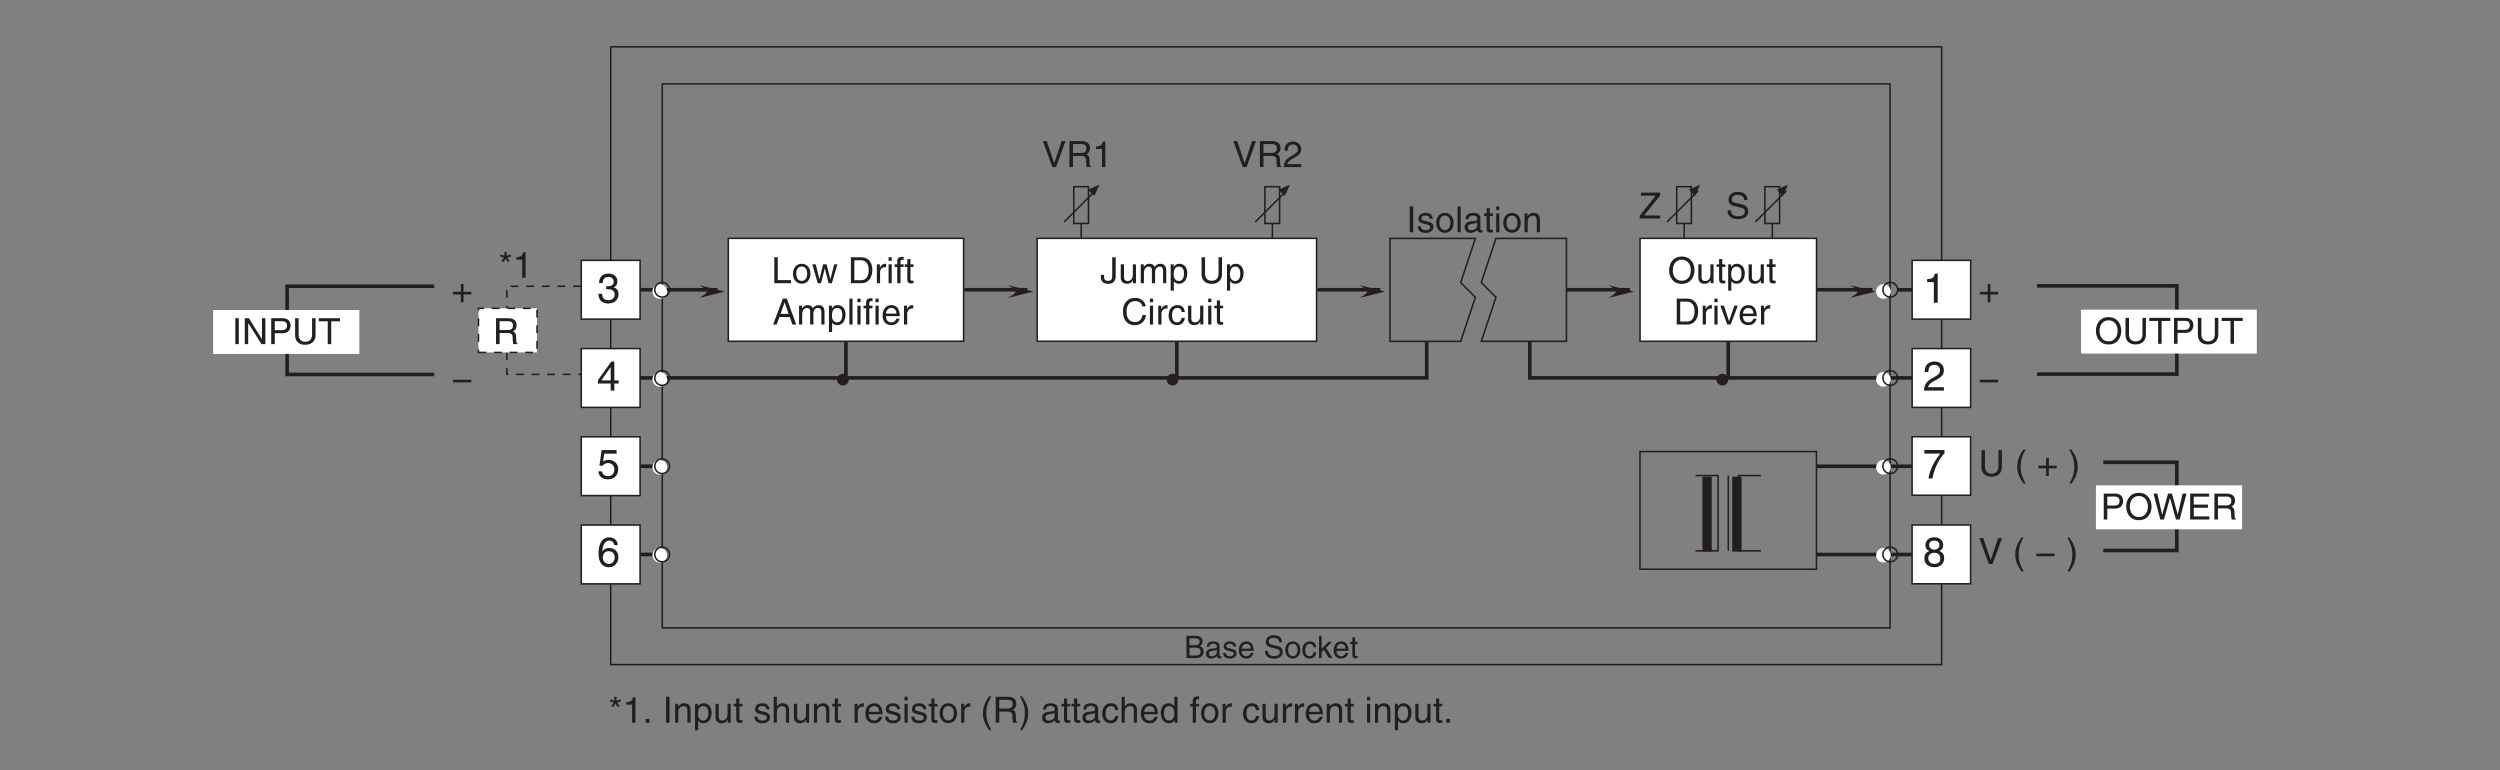 <?xml version="1.0" encoding="UTF-8"?>
<svg xmlns="http://www.w3.org/2000/svg" xmlns:xlink="http://www.w3.org/1999/xlink" width="481.89pt" height="148.46pt" viewBox="0 0 481.89 148.46" version="1.2">
<rect x="0" y="0" width="481.89" height="148.46" fill="#808080" stroke="none"/>
<defs>
<g>
<symbol overflow="visible" id="glyph0-0">
<path style="stroke:none;" d="M 0 0 L 2.984 0 L 2.984 -4.188 L 0 -4.188 Z M 1.5 -2.359 L 0.484 -3.891 L 2.516 -3.891 Z M 1.672 -2.094 L 2.688 -3.625 L 2.688 -0.562 Z M 0.484 -0.297 L 1.5 -1.828 L 2.516 -0.297 Z M 0.297 -3.625 L 1.312 -2.094 L 0.297 -0.562 Z M 0.297 -3.625 "/>
</symbol>
<symbol overflow="visible" id="glyph0-1">
<path style="stroke:none;" d="M 1.016 -3.797 L 2.078 -3.797 C 2.719 -3.797 2.969 -3.578 2.969 -3.172 C 2.969 -2.641 2.625 -2.484 2.078 -2.484 L 1.016 -2.484 Z M 0.438 0 L 2.297 0 C 3.25 0 3.75 -0.578 3.75 -1.266 C 3.75 -2 3.25 -2.203 2.969 -2.312 C 3.453 -2.531 3.547 -2.938 3.547 -3.219 C 3.547 -3.797 3.141 -4.297 2.328 -4.297 L 0.438 -4.297 Z M 1.016 -2 L 2.172 -2 C 2.641 -2 3.172 -1.891 3.172 -1.281 C 3.172 -0.797 2.859 -0.5 2.266 -0.5 L 1.016 -0.5 Z M 1.016 -2 "/>
</symbol>
<symbol overflow="visible" id="glyph0-2">
<path style="stroke:none;" d="M 0.859 -2.172 C 0.891 -2.422 0.969 -2.781 1.578 -2.781 C 2.078 -2.781 2.312 -2.609 2.312 -2.281 C 2.312 -1.969 2.156 -1.922 2.031 -1.906 L 1.172 -1.797 C 0.297 -1.688 0.219 -1.078 0.219 -0.812 C 0.219 -0.281 0.625 0.094 1.203 0.094 C 1.812 0.094 2.125 -0.203 2.328 -0.422 C 2.344 -0.172 2.422 0.062 2.891 0.062 C 3 0.062 3.078 0.031 3.172 0 L 3.172 -0.391 C 3.109 -0.375 3.047 -0.359 3 -0.359 C 2.891 -0.359 2.828 -0.406 2.828 -0.547 L 2.828 -2.344 C 2.828 -3.141 1.922 -3.219 1.656 -3.219 C 0.891 -3.219 0.391 -2.922 0.375 -2.172 Z M 2.297 -1.078 C 2.297 -0.672 1.812 -0.344 1.328 -0.344 C 0.938 -0.344 0.766 -0.547 0.766 -0.891 C 0.766 -1.281 1.172 -1.359 1.438 -1.406 C 2.078 -1.484 2.219 -1.531 2.297 -1.594 Z M 2.297 -1.078 "/>
</symbol>
<symbol overflow="visible" id="glyph0-3">
<path style="stroke:none;" d="M 2.672 -2.234 C 2.672 -2.391 2.594 -3.219 1.484 -3.219 C 0.859 -3.219 0.297 -2.906 0.297 -2.219 C 0.297 -1.797 0.578 -1.562 1.016 -1.453 L 1.625 -1.312 C 2.078 -1.203 2.25 -1.109 2.25 -0.859 C 2.25 -0.516 1.906 -0.359 1.531 -0.359 C 0.797 -0.359 0.719 -0.766 0.703 -1 L 0.188 -1 C 0.203 -0.625 0.297 0.094 1.531 0.094 C 2.25 0.094 2.781 -0.297 2.781 -0.953 C 2.781 -1.375 2.547 -1.609 1.891 -1.766 L 1.375 -1.906 C 0.969 -2 0.797 -2.062 0.797 -2.328 C 0.797 -2.703 1.266 -2.766 1.422 -2.766 C 2.094 -2.766 2.156 -2.438 2.172 -2.234 Z M 2.672 -2.234 "/>
</symbol>
<symbol overflow="visible" id="glyph0-4">
<path style="stroke:none;" d="M 2.516 -0.984 C 2.5 -0.75 2.203 -0.359 1.719 -0.359 C 1.109 -0.359 0.797 -0.734 0.797 -1.391 L 3.094 -1.391 C 3.094 -2.5 2.641 -3.219 1.734 -3.219 C 0.703 -3.219 0.234 -2.453 0.234 -1.484 C 0.234 -0.578 0.766 0.094 1.641 0.094 C 2.141 0.094 2.344 -0.031 2.484 -0.125 C 2.891 -0.391 3.031 -0.828 3.047 -0.984 Z M 0.797 -1.812 C 0.797 -2.297 1.188 -2.75 1.672 -2.75 C 2.312 -2.75 2.516 -2.297 2.547 -1.812 Z M 0.797 -1.812 "/>
</symbol>
<symbol overflow="visible" id="glyph0-5">
<path style="stroke:none;" d=""/>
</symbol>
<symbol overflow="visible" id="glyph0-6">
<path style="stroke:none;" d="M 3.594 -3.047 C 3.562 -3.516 3.422 -4.406 1.922 -4.406 C 0.875 -4.406 0.438 -3.75 0.438 -3.078 C 0.438 -2.328 1.078 -2.141 1.359 -2.078 L 2.234 -1.859 C 2.938 -1.703 3.141 -1.562 3.141 -1.109 C 3.141 -0.484 2.438 -0.391 2.016 -0.391 C 1.469 -0.391 0.844 -0.609 0.844 -1.391 L 0.297 -1.391 C 0.297 -0.984 0.359 -0.625 0.734 -0.297 C 0.922 -0.125 1.234 0.109 2.031 0.109 C 2.766 0.109 3.703 -0.172 3.703 -1.188 C 3.703 -1.859 3.297 -2.203 2.734 -2.328 L 1.516 -2.609 C 1.25 -2.672 1 -2.797 1 -3.156 C 1 -3.812 1.609 -3.906 1.984 -3.906 C 2.469 -3.906 3.016 -3.703 3.047 -3.047 Z M 3.594 -3.047 "/>
</symbol>
<symbol overflow="visible" id="glyph0-7">
<path style="stroke:none;" d="M 0.203 -1.562 C 0.203 -0.766 0.672 0.078 1.656 0.078 C 2.656 0.078 3.125 -0.766 3.125 -1.562 C 3.125 -2.375 2.656 -3.219 1.656 -3.219 C 0.672 -3.219 0.203 -2.375 0.203 -1.562 Z M 0.75 -1.562 C 0.75 -1.984 0.906 -2.766 1.656 -2.766 C 2.422 -2.766 2.578 -1.984 2.578 -1.562 C 2.578 -1.156 2.422 -0.375 1.656 -0.375 C 0.906 -0.375 0.75 -1.156 0.75 -1.562 Z M 0.75 -1.562 "/>
</symbol>
<symbol overflow="visible" id="glyph0-8">
<path style="stroke:none;" d="M 2.859 -2.078 C 2.812 -2.625 2.5 -3.219 1.688 -3.219 C 0.641 -3.219 0.172 -2.453 0.172 -1.484 C 0.172 -0.578 0.703 0.094 1.578 0.094 C 2.5 0.094 2.797 -0.609 2.859 -1.109 L 2.344 -1.109 C 2.25 -0.625 1.953 -0.359 1.594 -0.359 C 0.875 -0.359 0.734 -1.031 0.734 -1.562 C 0.734 -2.125 0.953 -2.75 1.609 -2.75 C 2.047 -2.75 2.281 -2.5 2.344 -2.078 Z M 2.859 -2.078 "/>
</symbol>
<symbol overflow="visible" id="glyph0-9">
<path style="stroke:none;" d="M 1.734 -1.969 L 2.922 -3.125 L 2.25 -3.125 L 0.906 -1.812 L 0.906 -4.297 L 0.406 -4.297 L 0.406 0 L 0.906 0 L 0.906 -1.188 L 1.344 -1.578 L 2.328 0 L 3 0 Z M 1.734 -1.969 "/>
</symbol>
<symbol overflow="visible" id="glyph0-10">
<path style="stroke:none;" d="M 1.531 -2.688 L 1.531 -3.125 L 1.031 -3.125 L 1.031 -4 L 0.516 -4 L 0.516 -3.125 L 0.078 -3.125 L 0.078 -2.688 L 0.516 -2.688 L 0.516 -0.625 C 0.516 -0.25 0.625 0.047 1.141 0.047 C 1.203 0.047 1.344 0.016 1.531 0 L 1.531 -0.406 L 1.359 -0.406 C 1.25 -0.406 1.031 -0.406 1.031 -0.656 L 1.031 -2.688 Z M 1.531 -2.688 "/>
</symbol>
<symbol overflow="visible" id="glyph1-0">
<path style="stroke:none;" d="M 0 0 L 3.484 0 L 3.484 -4.875 L 0 -4.875 Z M 1.734 -2.75 L 0.562 -4.531 L 2.922 -4.531 Z M 1.953 -2.438 L 3.141 -4.219 L 3.141 -0.656 Z M 0.562 -0.344 L 1.734 -2.125 L 2.922 -0.344 Z M 0.344 -4.219 L 1.531 -2.438 L 0.344 -0.656 Z M 0.344 -4.219 "/>
</symbol>
<symbol overflow="visible" id="glyph1-1">
<path style="stroke:none;" d="M 4.188 -3.547 C 4.156 -4.094 3.984 -5.141 2.234 -5.141 C 1.016 -5.141 0.516 -4.375 0.516 -3.594 C 0.516 -2.719 1.25 -2.484 1.578 -2.406 L 2.594 -2.172 C 3.422 -1.984 3.672 -1.812 3.672 -1.297 C 3.672 -0.578 2.844 -0.453 2.359 -0.453 C 1.719 -0.453 0.969 -0.703 0.969 -1.609 L 0.344 -1.609 C 0.344 -1.156 0.422 -0.734 0.844 -0.344 C 1.078 -0.141 1.438 0.125 2.359 0.125 C 3.219 0.125 4.328 -0.188 4.328 -1.375 C 4.328 -2.172 3.828 -2.562 3.188 -2.719 L 1.75 -3.047 C 1.469 -3.109 1.156 -3.25 1.156 -3.672 C 1.156 -4.438 1.875 -4.562 2.312 -4.562 C 2.875 -4.562 3.516 -4.312 3.547 -3.547 Z M 4.188 -3.547 "/>
</symbol>
<symbol overflow="visible" id="glyph1-2">
<path style="stroke:none;" d="M 4.094 -0.594 L 1.016 -0.594 L 4.094 -4.422 L 4.094 -5 L 0.391 -5 L 0.391 -4.406 L 3.219 -4.406 L 0.156 -0.562 L 0.156 0 L 4.094 0 Z M 4.094 -0.594 "/>
</symbol>
<symbol overflow="visible" id="glyph1-3">
<path style="stroke:none;" d="M 2.328 -0.734 L 0.891 -5 L 0.141 -5 L 1.969 0 L 2.688 0 L 4.516 -5 L 3.75 -5 Z M 2.328 -0.734 "/>
</symbol>
<symbol overflow="visible" id="glyph1-4">
<path style="stroke:none;" d="M 1.297 -2.141 L 2.922 -2.141 C 3.734 -2.141 3.812 -1.672 3.812 -1.25 C 3.812 -1.062 3.844 -0.312 3.938 0 L 4.766 0 L 4.766 -0.109 C 4.562 -0.234 4.516 -0.328 4.516 -0.609 L 4.469 -1.516 C 4.453 -2.219 4.156 -2.344 3.875 -2.453 C 4.188 -2.641 4.578 -2.922 4.578 -3.656 C 4.578 -4.719 3.75 -5 2.922 -5 L 0.609 -5 L 0.609 0 L 1.297 0 Z M 1.297 -4.422 L 2.969 -4.422 C 3.312 -4.422 3.875 -4.359 3.875 -3.594 C 3.875 -2.844 3.359 -2.719 2.859 -2.719 L 1.297 -2.719 Z M 1.297 -4.422 "/>
</symbol>
<symbol overflow="visible" id="glyph1-5">
<path style="stroke:none;" d="M 0.922 -3.141 C 0.938 -3.484 0.984 -4.344 1.906 -4.344 C 2.625 -4.344 2.875 -3.859 2.875 -3.469 C 2.875 -2.828 2.5 -2.625 1.984 -2.328 L 1.328 -1.938 C 0.672 -1.562 0.219 -1.016 0.188 0 L 3.531 0 L 3.531 -0.578 L 0.875 -0.578 C 0.906 -0.766 1.047 -1.156 1.719 -1.516 L 2.219 -1.797 C 2.953 -2.188 3.531 -2.562 3.531 -3.438 C 3.531 -4.344 2.844 -4.906 2 -4.906 C 1.469 -4.906 0.312 -4.734 0.312 -3.141 Z M 0.922 -3.141 "/>
</symbol>
<symbol overflow="visible" id="glyph1-6">
<path style="stroke:none;" d="M 2.5 -4.906 L 2.016 -4.906 C 1.828 -4.094 1.5 -4.016 0.703 -3.969 L 0.703 -3.484 L 1.844 -3.484 L 1.844 0 L 2.5 0 Z M 2.5 -4.906 "/>
</symbol>
<symbol overflow="visible" id="glyph1-7">
<path style="stroke:none;" d="M 1.781 -2.016 L 0.266 -2.016 L 0.266 -1.5 L 1.781 -1.5 L 1.781 0 L 2.297 0 L 2.297 -1.5 L 3.797 -1.5 L 3.797 -2.016 L 2.297 -2.016 L 2.297 -3.516 L 1.781 -3.516 Z M 1.781 -2.016 "/>
</symbol>
<symbol overflow="visible" id="glyph1-8">
<path style="stroke:none;" d="M 3.797 -1.5 L 3.797 -2.016 L 0.266 -2.016 L 0.266 -1.5 Z M 3.797 -1.5 "/>
</symbol>
<symbol overflow="visible" id="glyph1-9">
<path style="stroke:none;" d="M 0.266 -4.125 L 1.031 -3.875 L 0.562 -3.234 L 0.906 -3 L 1.359 -3.656 L 1.812 -3 L 2.141 -3.234 L 1.672 -3.875 L 2.438 -4.125 L 2.297 -4.5 L 1.562 -4.234 L 1.562 -5 L 1.141 -5 L 1.141 -4.234 L 0.406 -4.5 Z M 0.266 -4.125 "/>
</symbol>
<symbol overflow="visible" id="glyph1-10">
<path style="stroke:none;" d="M 1.328 -0.734 L 0.609 -0.734 L 0.609 0 L 1.328 0 Z M 1.328 -0.734 "/>
</symbol>
<symbol overflow="visible" id="glyph1-11">
<path style="stroke:none;" d=""/>
</symbol>
<symbol overflow="visible" id="glyph1-12">
<path style="stroke:none;" d="M 1.312 -5 L 0.641 -5 L 0.641 0 L 1.312 0 Z M 1.312 -5 "/>
</symbol>
<symbol overflow="visible" id="glyph1-13">
<path style="stroke:none;" d="M 3.422 -2.484 C 3.422 -3.516 2.703 -3.75 2.141 -3.75 C 1.516 -3.75 1.172 -3.328 1.047 -3.125 L 1.031 -3.125 L 1.031 -3.641 L 0.453 -3.641 L 0.453 0 L 1.062 0 L 1.062 -1.984 C 1.062 -2.969 1.672 -3.203 2.031 -3.203 C 2.625 -3.203 2.812 -2.875 2.812 -2.25 L 2.812 0 L 3.422 0 Z M 3.422 -2.484 "/>
</symbol>
<symbol overflow="visible" id="glyph1-14">
<path style="stroke:none;" d="M 0.984 -1.656 C 0.984 -2.25 1.094 -3.203 1.969 -3.203 C 2.922 -3.203 2.969 -2.297 2.969 -1.828 C 2.969 -1.031 2.656 -0.422 1.984 -0.422 C 1.594 -0.422 0.984 -0.688 0.984 -1.656 Z M 0.406 1.438 L 1.016 1.438 L 1.016 -0.391 L 1.031 -0.391 C 1.188 -0.125 1.516 0.109 2 0.109 C 3.234 0.109 3.609 -1.062 3.609 -1.938 C 3.609 -2.953 3.047 -3.75 2.078 -3.75 C 1.422 -3.75 1.141 -3.344 1 -3.125 L 0.984 -3.125 L 0.984 -3.641 L 0.406 -3.641 Z M 0.406 1.438 "/>
</symbol>
<symbol overflow="visible" id="glyph1-15">
<path style="stroke:none;" d="M 3.406 0 L 3.406 -3.641 L 2.797 -3.641 L 2.797 -1.641 C 2.797 -1.109 2.562 -0.422 1.797 -0.422 C 1.391 -0.422 1.094 -0.625 1.094 -1.219 L 1.094 -3.641 L 0.469 -3.641 L 0.469 -1.031 C 0.469 -0.156 1.125 0.109 1.656 0.109 C 2.25 0.109 2.562 -0.125 2.812 -0.547 L 2.828 -0.531 L 2.828 0 Z M 3.406 0 "/>
</symbol>
<symbol overflow="visible" id="glyph1-16">
<path style="stroke:none;" d="M 1.797 -3.141 L 1.797 -3.641 L 1.203 -3.641 L 1.203 -4.656 L 0.594 -4.656 L 0.594 -3.641 L 0.094 -3.641 L 0.094 -3.141 L 0.594 -3.141 L 0.594 -0.734 C 0.594 -0.297 0.719 0.047 1.328 0.047 C 1.391 0.047 1.562 0.016 1.797 0 L 1.797 -0.484 L 1.578 -0.484 C 1.453 -0.484 1.203 -0.484 1.203 -0.766 L 1.203 -3.141 Z M 1.797 -3.141 "/>
</symbol>
<symbol overflow="visible" id="glyph1-17">
<path style="stroke:none;" d="M 3.109 -2.609 C 3.109 -2.781 3.031 -3.75 1.719 -3.75 C 1 -3.75 0.344 -3.391 0.344 -2.578 C 0.344 -2.078 0.672 -1.828 1.188 -1.703 L 1.891 -1.531 C 2.422 -1.391 2.625 -1.297 2.625 -1 C 2.625 -0.594 2.219 -0.422 1.781 -0.422 C 0.922 -0.422 0.844 -0.891 0.812 -1.172 L 0.219 -1.172 C 0.25 -0.734 0.344 0.109 1.797 0.109 C 2.609 0.109 3.234 -0.344 3.234 -1.094 C 3.234 -1.594 2.969 -1.875 2.203 -2.062 L 1.594 -2.219 C 1.125 -2.328 0.938 -2.406 0.938 -2.703 C 0.938 -3.156 1.469 -3.219 1.656 -3.219 C 2.438 -3.219 2.516 -2.844 2.516 -2.609 Z M 3.109 -2.609 "/>
</symbol>
<symbol overflow="visible" id="glyph1-18">
<path style="stroke:none;" d="M 3.422 -2.484 C 3.422 -3.516 2.703 -3.75 2.141 -3.75 C 1.562 -3.75 1.25 -3.391 1.078 -3.156 L 1.062 -3.156 L 1.062 -5 L 0.453 -5 L 0.453 0 L 1.062 0 L 1.062 -1.984 C 1.062 -2.906 1.578 -3.203 2.078 -3.203 C 2.672 -3.203 2.812 -2.875 2.812 -2.391 L 2.812 0 L 3.422 0 Z M 3.422 -2.484 "/>
</symbol>
<symbol overflow="visible" id="glyph1-19">
<path style="stroke:none;" d="M 1.156 -2.125 C 1.156 -2.641 1.516 -3.094 2.078 -3.094 L 2.312 -3.094 L 2.312 -3.734 C 2.266 -3.75 2.234 -3.75 2.156 -3.75 C 1.688 -3.75 1.375 -3.469 1.125 -3.031 L 1.109 -3.031 L 1.109 -3.641 L 0.531 -3.641 L 0.531 0 L 1.156 0 Z M 1.156 -2.125 "/>
</symbol>
<symbol overflow="visible" id="glyph1-20">
<path style="stroke:none;" d="M 2.938 -1.141 C 2.906 -0.875 2.578 -0.422 2 -0.422 C 1.297 -0.422 0.938 -0.859 0.938 -1.625 L 3.594 -1.625 C 3.594 -2.906 3.078 -3.75 2.031 -3.75 C 0.828 -3.75 0.281 -2.844 0.281 -1.719 C 0.281 -0.672 0.891 0.109 1.906 0.109 C 2.5 0.109 2.734 -0.031 2.906 -0.141 C 3.359 -0.453 3.531 -0.969 3.547 -1.141 Z M 0.938 -2.109 C 0.938 -2.672 1.375 -3.203 1.938 -3.203 C 2.688 -3.203 2.922 -2.672 2.969 -2.109 Z M 0.938 -2.109 "/>
</symbol>
<symbol overflow="visible" id="glyph1-21">
<path style="stroke:none;" d="M 1.078 -3.641 L 0.469 -3.641 L 0.469 0 L 1.078 0 Z M 1.078 -4.312 L 1.078 -5 L 0.469 -5 L 0.469 -4.312 Z M 1.078 -4.312 "/>
</symbol>
<symbol overflow="visible" id="glyph1-22">
<path style="stroke:none;" d="M 0.25 -1.828 C 0.25 -0.891 0.781 0.094 1.938 0.094 C 3.094 0.094 3.625 -0.891 3.625 -1.828 C 3.625 -2.766 3.094 -3.75 1.938 -3.75 C 0.781 -3.75 0.25 -2.766 0.25 -1.828 Z M 0.875 -1.828 C 0.875 -2.312 1.062 -3.219 1.938 -3.219 C 2.812 -3.219 3 -2.312 3 -1.828 C 3 -1.344 2.812 -0.438 1.938 -0.438 C 1.062 -0.438 0.875 -1.344 0.875 -1.828 Z M 0.875 -1.828 "/>
</symbol>
<symbol overflow="visible" id="glyph1-23">
<path style="stroke:none;" d="M 1.656 -5.109 C 0.906 -4.031 0.469 -3.047 0.469 -1.812 C 0.469 -0.516 0.953 0.359 1.672 1.438 L 2.078 1.438 C 1.531 0.344 1.125 -0.5 1.125 -1.656 C 1.125 -3.328 1.484 -4 2.078 -5.109 Z M 1.656 -5.109 "/>
</symbol>
<symbol overflow="visible" id="glyph1-24">
<path style="stroke:none;" d="M 0.672 1.438 C 1.422 0.375 1.844 -0.625 1.844 -1.844 C 1.844 -3.156 1.375 -4.016 0.641 -5.109 L 0.234 -5.109 C 0.797 -4.016 1.188 -3.156 1.188 -2.016 C 1.188 -0.344 0.844 0.328 0.25 1.438 Z M 0.672 1.438 "/>
</symbol>
<symbol overflow="visible" id="glyph1-25">
<path style="stroke:none;" d="M 1 -2.531 C 1.031 -2.812 1.141 -3.234 1.828 -3.234 C 2.406 -3.234 2.688 -3.031 2.688 -2.641 C 2.688 -2.281 2.516 -2.234 2.375 -2.219 L 1.359 -2.094 C 0.344 -1.969 0.25 -1.25 0.25 -0.953 C 0.25 -0.328 0.719 0.109 1.391 0.109 C 2.109 0.109 2.469 -0.234 2.703 -0.484 C 2.734 -0.203 2.812 0.062 3.359 0.062 C 3.5 0.062 3.594 0.031 3.688 0 L 3.688 -0.453 C 3.625 -0.438 3.547 -0.422 3.484 -0.422 C 3.359 -0.422 3.297 -0.484 3.297 -0.641 L 3.297 -2.734 C 3.297 -3.672 2.234 -3.75 1.938 -3.75 C 1.031 -3.75 0.453 -3.406 0.438 -2.531 Z M 2.672 -1.266 C 2.672 -0.781 2.125 -0.406 1.547 -0.406 C 1.094 -0.406 0.891 -0.641 0.891 -1.031 C 0.891 -1.5 1.359 -1.594 1.672 -1.625 C 2.422 -1.734 2.578 -1.781 2.672 -1.859 Z M 2.672 -1.266 "/>
</symbol>
<symbol overflow="visible" id="glyph1-26">
<path style="stroke:none;" d="M 3.328 -2.422 C 3.281 -3.047 2.906 -3.75 1.953 -3.75 C 0.75 -3.75 0.203 -2.844 0.203 -1.719 C 0.203 -0.672 0.812 0.109 1.844 0.109 C 2.906 0.109 3.266 -0.703 3.328 -1.297 L 2.734 -1.297 C 2.625 -0.734 2.266 -0.422 1.859 -0.422 C 1.016 -0.422 0.859 -1.203 0.859 -1.828 C 0.859 -2.469 1.109 -3.203 1.875 -3.203 C 2.391 -3.203 2.656 -2.906 2.734 -2.422 Z M 3.328 -2.422 "/>
</symbol>
<symbol overflow="visible" id="glyph1-27">
<path style="stroke:none;" d="M 3.484 -5 L 2.859 -5 L 2.859 -3.172 L 2.844 -3.125 C 2.703 -3.344 2.422 -3.75 1.766 -3.75 C 0.797 -3.75 0.25 -2.953 0.25 -1.938 C 0.25 -1.062 0.609 0.109 1.844 0.109 C 2.203 0.109 2.625 0 2.891 -0.5 L 2.906 -0.5 L 2.906 0 L 3.484 0 Z M 0.875 -1.828 C 0.875 -2.297 0.922 -3.203 1.875 -3.203 C 2.766 -3.203 2.859 -2.25 2.859 -1.656 C 2.859 -0.688 2.25 -0.422 1.859 -0.422 C 1.188 -0.422 0.875 -1.031 0.875 -1.828 Z M 0.875 -1.828 "/>
</symbol>
<symbol overflow="visible" id="glyph1-28">
<path style="stroke:none;" d="M 1.828 -3.141 L 1.828 -3.641 L 1.219 -3.641 L 1.219 -4.094 C 1.219 -4.391 1.312 -4.516 1.578 -4.516 C 1.656 -4.516 1.75 -4.516 1.828 -4.516 L 1.828 -5.062 C 1.734 -5.062 1.641 -5.078 1.547 -5.078 C 0.953 -5.078 0.594 -4.828 0.594 -4.266 L 0.594 -3.641 L 0.094 -3.641 L 0.094 -3.141 L 0.594 -3.141 L 0.594 0 L 1.219 0 L 1.219 -3.141 Z M 1.828 -3.141 "/>
</symbol>
<symbol overflow="visible" id="glyph1-29">
<path style="stroke:none;" d="M 3.844 -0.969 L 3.828 -0.969 L 1.328 -5 L 0.531 -5 L 0.531 0 L 1.188 0 L 1.188 -4.047 L 1.203 -4.047 L 3.75 0 L 4.5 0 L 4.5 -5 L 3.844 -5 Z M 3.844 -0.969 "/>
</symbol>
<symbol overflow="visible" id="glyph1-30">
<path style="stroke:none;" d="M 1.281 -4.422 L 2.641 -4.422 C 3.203 -4.422 3.641 -4.219 3.641 -3.594 C 3.641 -2.906 3.219 -2.688 2.625 -2.688 L 1.281 -2.688 Z M 1.281 -2.109 L 2.844 -2.109 C 3.938 -2.109 4.328 -2.906 4.328 -3.594 C 4.328 -4.406 3.781 -5 2.844 -5 L 0.594 -5 L 0.594 0 L 1.281 0 Z M 1.281 -2.109 "/>
</symbol>
<symbol overflow="visible" id="glyph1-31">
<path style="stroke:none;" d="M 3.812 -5 L 3.812 -1.844 C 3.812 -0.75 3.109 -0.469 2.5 -0.469 C 1.891 -0.469 1.219 -0.766 1.219 -1.859 L 1.219 -5 L 0.547 -5 L 0.547 -1.672 C 0.547 -0.734 1.125 0.125 2.469 0.125 C 3.844 0.125 4.484 -0.734 4.484 -1.75 L 4.484 -5 Z M 3.812 -5 "/>
</symbol>
<symbol overflow="visible" id="glyph1-32">
<path style="stroke:none;" d="M 0.094 -4.406 L 1.797 -4.406 L 1.797 0 L 2.469 0 L 2.469 -4.406 L 4.156 -4.406 L 4.156 -5 L 0.094 -5 Z M 0.094 -4.406 "/>
</symbol>
<symbol overflow="visible" id="glyph1-33">
<path style="stroke:none;" d="M 1.203 -5 L 0.531 -5 L 0.531 0 L 3.75 0 L 3.75 -0.594 L 1.203 -0.594 Z M 1.203 -5 "/>
</symbol>
<symbol overflow="visible" id="glyph1-34">
<path style="stroke:none;" d="M 2.5 -2.828 L 2.516 -2.828 L 3.25 0 L 3.875 0 L 4.938 -3.641 L 4.328 -3.641 L 3.594 -0.781 L 3.578 -0.781 L 2.859 -3.641 L 2.188 -3.641 L 1.484 -0.781 L 1.469 -0.781 L 0.766 -3.641 L 0.094 -3.641 L 1.156 0 L 1.781 0 Z M 2.5 -2.828 "/>
</symbol>
<symbol overflow="visible" id="glyph1-35">
<path style="stroke:none;" d="M 0.562 0 L 2.562 0 C 4.203 0 4.703 -1.453 4.703 -2.578 C 4.703 -4.016 3.891 -5 2.594 -5 L 0.562 -5 Z M 1.234 -4.422 L 2.5 -4.422 C 3.422 -4.422 4 -3.797 4 -2.531 C 4 -1.266 3.422 -0.578 2.547 -0.578 L 1.234 -0.578 Z M 1.234 -4.422 "/>
</symbol>
<symbol overflow="visible" id="glyph1-36">
<path style="stroke:none;" d="M 3.328 -1.453 L 3.812 0 L 4.562 0 L 2.75 -5 L 1.984 -5 L 0.094 0 L 0.797 0 L 1.312 -1.453 Z M 1.531 -2.062 L 2.328 -4.266 L 2.344 -4.266 L 3.078 -2.062 Z M 1.531 -2.062 "/>
</symbol>
<symbol overflow="visible" id="glyph1-37">
<path style="stroke:none;" d="M 0.453 0 L 1.062 0 L 1.062 -1.984 C 1.062 -2.969 1.672 -3.203 2.031 -3.203 C 2.484 -3.203 2.594 -2.828 2.594 -2.516 L 2.594 0 L 3.219 0 L 3.219 -2.219 C 3.219 -2.703 3.547 -3.203 4.062 -3.203 C 4.594 -3.203 4.75 -2.859 4.75 -2.359 L 4.75 0 L 5.359 0 L 5.359 -2.516 C 5.359 -3.547 4.625 -3.75 4.234 -3.75 C 3.672 -3.75 3.422 -3.5 3.109 -3.156 C 3.016 -3.359 2.797 -3.75 2.141 -3.75 C 1.484 -3.75 1.172 -3.328 1.047 -3.125 L 1.031 -3.125 L 1.031 -3.641 L 0.453 -3.641 Z M 0.453 0 "/>
</symbol>
<symbol overflow="visible" id="glyph1-38">
<path style="stroke:none;" d="M 1.078 -5 L 0.469 -5 L 0.469 0 L 1.078 0 Z M 1.078 -5 "/>
</symbol>
<symbol overflow="visible" id="glyph1-39">
<path style="stroke:none;" d="M 0.125 -1.609 L 0.125 -1.109 C 0.125 -0.641 0.375 0.125 1.547 0.125 C 2.219 0.125 2.984 -0.188 2.984 -1.359 L 2.984 -5 L 2.312 -5 L 2.312 -1.312 C 2.312 -0.828 2.125 -0.453 1.5 -0.453 C 1.031 -0.453 0.75 -0.656 0.75 -1.266 L 0.75 -1.609 Z M 0.125 -1.609 "/>
</symbol>
<symbol overflow="visible" id="glyph1-40">
<path style="stroke:none;" d="M 4.703 -3.5 C 4.594 -4.328 3.938 -5.141 2.641 -5.141 C 1.188 -5.141 0.312 -4.062 0.312 -2.531 C 0.312 -0.609 1.422 0.125 2.562 0.125 C 2.938 0.125 4.469 0.047 4.75 -1.844 L 4.094 -1.844 C 3.859 -0.672 3.094 -0.469 2.656 -0.469 C 1.422 -0.469 1 -1.375 1 -2.547 C 1 -3.875 1.734 -4.531 2.641 -4.531 C 3.125 -4.531 3.859 -4.375 4.047 -3.5 Z M 4.703 -3.5 "/>
</symbol>
<symbol overflow="visible" id="glyph1-41">
<path style="stroke:none;" d="M 4.453 -2.5 C 4.453 -1.328 3.797 -0.469 2.703 -0.469 C 1.625 -0.469 0.969 -1.328 0.969 -2.5 C 0.969 -3.672 1.625 -4.531 2.703 -4.531 C 3.797 -4.531 4.453 -3.672 4.453 -2.5 Z M 5.156 -2.5 C 5.156 -3.578 4.578 -5.141 2.703 -5.141 C 0.844 -5.141 0.266 -3.578 0.266 -2.5 C 0.266 -1.422 0.844 0.125 2.703 0.125 C 4.578 0.125 5.156 -1.422 5.156 -2.5 Z M 5.156 -2.5 "/>
</symbol>
<symbol overflow="visible" id="glyph1-42">
<path style="stroke:none;" d="M 1.734 -0.672 L 1.719 -0.672 L 0.766 -3.641 L 0.062 -3.641 L 1.391 0 L 2.047 0 L 3.422 -3.641 L 2.766 -3.641 Z M 1.734 -0.672 "/>
</symbol>
<symbol overflow="visible" id="glyph1-43">
<path style="stroke:none;" d="M 3.281 -4.141 L 3.297 -4.141 L 4.438 0 L 5.156 0 L 6.469 -5 L 5.719 -5 L 4.781 -0.938 L 3.656 -5 L 2.906 -5 L 1.797 -0.938 L 1.781 -0.938 L 0.844 -5 L 0.109 -5 L 1.422 0 L 2.125 0 Z M 3.281 -4.141 "/>
</symbol>
<symbol overflow="visible" id="glyph1-44">
<path style="stroke:none;" d="M 4.297 -0.594 L 1.281 -0.594 L 1.281 -2.266 L 4.016 -2.266 L 4.016 -2.875 L 1.281 -2.875 L 1.281 -4.406 L 4.25 -4.406 L 4.25 -5 L 0.594 -5 L 0.594 0 L 4.297 0 Z M 4.297 -0.594 "/>
</symbol>
<symbol overflow="visible" id="glyph2-0">
<path style="stroke:none;" d="M 0 0 L 3.984 0 L 3.984 -5.578 L 0 -5.578 Z M 1.984 -3.141 L 0.641 -5.172 L 3.344 -5.172 Z M 2.234 -2.781 L 3.578 -4.828 L 3.578 -0.75 Z M 0.641 -0.391 L 1.984 -2.438 L 3.344 -0.391 Z M 0.391 -4.828 L 1.75 -2.781 L 0.391 -0.75 Z M 0.391 -4.828 "/>
</symbol>
<symbol overflow="visible" id="glyph2-1">
<path style="stroke:none;" d="M 1.781 -2.578 C 1.891 -2.578 2 -2.594 2.109 -2.594 C 2.578 -2.594 3.406 -2.5 3.406 -1.562 C 3.406 -0.922 2.906 -0.484 2.188 -0.484 C 1.141 -0.484 1.016 -1.188 1 -1.719 L 0.266 -1.719 C 0.312 -1.062 0.484 -0.422 1.109 -0.094 C 1.375 0.047 1.734 0.156 2.141 0.156 C 3.562 0.156 4.156 -0.734 4.156 -1.656 C 4.156 -2.406 3.766 -2.781 3.234 -2.953 L 3.234 -2.969 C 3.531 -3.062 3.938 -3.406 3.938 -4.125 C 3.938 -4.984 3.297 -5.609 2.219 -5.609 C 0.734 -5.609 0.406 -4.594 0.406 -3.766 L 1.094 -3.766 C 1.125 -4.156 1.188 -4.969 2.188 -4.969 C 3.016 -4.969 3.219 -4.422 3.219 -4.094 C 3.219 -3.391 2.688 -3.172 2.156 -3.172 C 2.031 -3.172 1.906 -3.172 1.781 -3.188 Z M 1.781 -2.578 "/>
</symbol>
<symbol overflow="visible" id="glyph2-2">
<path style="stroke:none;" d="M 4.172 -1.359 L 4.172 -1.969 L 3.344 -1.969 L 3.344 -5.609 L 2.766 -5.609 L 0.203 -2.047 L 0.203 -1.359 L 2.641 -1.359 L 2.641 0 L 3.344 0 L 3.344 -1.359 Z M 2.625 -4.516 L 2.641 -4.516 L 2.641 -1.969 L 0.844 -1.969 Z M 2.625 -4.516 "/>
</symbol>
<symbol overflow="visible" id="glyph2-3">
<path style="stroke:none;" d="M 1.406 -4.797 L 3.781 -4.797 L 3.781 -5.484 L 0.891 -5.484 L 0.469 -2.484 L 1.062 -2.453 C 1.328 -2.781 1.703 -2.984 2.109 -2.984 C 2.797 -2.984 3.344 -2.547 3.344 -1.734 C 3.344 -1.031 2.891 -0.453 2.172 -0.453 C 1.531 -0.453 1.047 -0.734 0.984 -1.391 L 0.25 -1.391 C 0.391 -0.141 1.328 0.156 2.062 0.156 C 3.812 0.156 4.094 -1.188 4.094 -1.812 C 4.094 -2.969 3.156 -3.609 2.25 -3.609 C 1.75 -3.609 1.406 -3.438 1.172 -3.266 Z M 1.406 -4.797 "/>
</symbol>
<symbol overflow="visible" id="glyph2-4">
<path style="stroke:none;" d="M 4.016 -4.109 C 3.938 -5.25 3.016 -5.609 2.375 -5.609 C 0.703 -5.609 0.297 -3.828 0.297 -2.609 C 0.297 -1.875 0.391 -1.188 0.734 -0.656 C 1.125 -0.047 1.75 0.156 2.172 0.156 C 2.969 0.156 3.297 -0.062 3.594 -0.391 C 3.969 -0.812 4.125 -1.219 4.125 -1.797 C 4.125 -3.125 3.062 -3.562 2.375 -3.562 C 1.609 -3.562 1.219 -3.188 1.047 -2.891 L 1.031 -2.906 C 1.031 -3.484 1.266 -4.969 2.359 -4.969 C 2.969 -4.969 3.234 -4.609 3.328 -4.109 Z M 1.125 -1.719 C 1.125 -2.375 1.5 -2.938 2.266 -2.938 C 3.141 -2.938 3.406 -2.25 3.406 -1.766 C 3.406 -1 2.969 -0.484 2.297 -0.484 C 1.484 -0.484 1.125 -1.125 1.125 -1.719 Z M 1.125 -1.719 "/>
</symbol>
<symbol overflow="visible" id="glyph2-5">
<path style="stroke:none;" d="M 2.859 -5.609 L 2.312 -5.609 C 2.094 -4.688 1.719 -4.594 0.812 -4.531 L 0.812 -3.969 L 2.109 -3.969 L 2.109 0 L 2.859 0 Z M 2.859 -5.609 "/>
</symbol>
<symbol overflow="visible" id="glyph2-6">
<path style="stroke:none;" d="M 1.047 -3.594 C 1.078 -3.984 1.125 -4.969 2.188 -4.969 C 3 -4.969 3.297 -4.406 3.297 -3.953 C 3.297 -3.234 2.859 -3 2.266 -2.656 L 1.516 -2.219 C 0.766 -1.781 0.25 -1.156 0.203 0 L 4.047 0 L 4.047 -0.656 L 1 -0.656 C 1.031 -0.875 1.188 -1.312 1.953 -1.734 L 2.547 -2.062 C 3.375 -2.5 4.047 -2.922 4.047 -3.922 C 4.047 -4.969 3.266 -5.609 2.281 -5.609 C 1.688 -5.609 0.344 -5.422 0.344 -3.594 Z M 1.047 -3.594 "/>
</symbol>
<symbol overflow="visible" id="glyph2-7">
<path style="stroke:none;" d="M 0.297 -4.797 L 3.375 -4.797 C 2.297 -3.547 1.281 -1.531 1.094 0 L 1.859 0 C 2.266 -2.5 3.609 -4.281 4.172 -4.875 L 4.172 -5.484 L 0.297 -5.484 Z M 0.297 -4.797 "/>
</symbol>
<symbol overflow="visible" id="glyph2-8">
<path style="stroke:none;" d="M 3.922 -4.156 C 3.922 -4.812 3.438 -5.609 2.188 -5.609 C 0.859 -5.609 0.5 -4.641 0.5 -4.062 C 0.5 -3.531 0.766 -3.156 1.25 -2.969 C 0.656 -2.734 0.297 -2.297 0.297 -1.609 C 0.297 -1.344 0.297 -0.734 0.875 -0.281 C 1.328 0.078 1.906 0.156 2.219 0.156 C 3.547 0.156 4.125 -0.719 4.125 -1.625 C 4.125 -2.047 3.953 -2.656 3.203 -2.984 C 3.453 -3.109 3.922 -3.359 3.922 -4.156 Z M 2.203 -2.625 C 2.844 -2.625 3.375 -2.297 3.375 -1.531 C 3.375 -0.656 2.75 -0.484 2.25 -0.484 C 1.281 -0.484 1.047 -1.141 1.047 -1.594 C 1.047 -2.109 1.422 -2.625 2.203 -2.625 Z M 2.203 -3.234 C 1.688 -3.234 1.219 -3.562 1.219 -4.094 C 1.219 -4.453 1.406 -4.969 2.156 -4.969 C 2.969 -4.969 3.203 -4.484 3.203 -4.141 C 3.203 -3.625 2.812 -3.234 2.203 -3.234 Z M 2.203 -3.234 "/>
</symbol>
</g>
</defs>
<g id="surface1">
<path style="fill:none;stroke-width:3;stroke-linecap:butt;stroke-linejoin:miter;stroke:rgb(13.73%,12.16%,12.549%);stroke-opacity:1;stroke-miterlimit:4;" d="M 1268.405 268.905 L 3635.029 268.905 L 3635.029 1317.471 L 1268.405 1317.471 Z M 1268.405 268.905 " transform="matrix(0.1,0,0,-0.1,0.818,147.922)"/>
<path style="fill:none;stroke-width:3;stroke-linecap:butt;stroke-linejoin:miter;stroke:rgb(13.73%,12.16%,12.549%);stroke-opacity:1;stroke-miterlimit:4;" d="M 1169.021 198.102 L 3734.412 198.102 L 3734.412 1388.941 L 1169.021 1388.941 Z M 1169.021 198.102 " transform="matrix(0.1,0,0,-0.1,0.818,147.922)"/>
<path style="fill:none;stroke-width:7;stroke-linecap:butt;stroke-linejoin:miter;stroke:rgb(13.73%,12.16%,12.549%);stroke-opacity:1;stroke-miterlimit:4;" d="M 3493.147 580.425 L 3677.527 580.425 " transform="matrix(0.1,0,0,-0.1,0.818,147.922)"/>
<path style="fill:none;stroke-width:7;stroke-linecap:butt;stroke-linejoin:miter;stroke:rgb(13.73%,12.16%,12.549%);stroke-opacity:1;stroke-miterlimit:4;" d="M 3493.147 410.355 L 3677.527 410.355 " transform="matrix(0.1,0,0,-0.1,0.818,147.922)"/>
<path style="fill:none;stroke-width:7;stroke-linecap:butt;stroke-linejoin:miter;stroke:rgb(13.73%,12.16%,12.549%);stroke-opacity:1;stroke-miterlimit:4;" d="M 1375.041 920.72 L 1226.142 920.72 " transform="matrix(0.1,0,0,-0.1,0.818,147.922)"/>
<path style=" stroke:none;fill-rule:nonzero;fill:rgb(100%,100%,100%);fill-opacity:1;" d="M 127.172 57.594 C 127.953 57.594 128.586 56.965 128.586 56.184 C 128.586 55.402 127.953 54.773 127.172 54.773 C 126.395 54.773 125.762 55.402 125.762 56.184 C 125.762 56.965 126.395 57.594 127.172 57.594 "/>
<path style="fill:none;stroke-width:3;stroke-linecap:butt;stroke-linejoin:miter;stroke:rgb(13.73%,12.16%,12.549%);stroke-opacity:1;stroke-miterlimit:4;" d="M 1268.13 906.568 C 1275.971 906.568 1282.322 912.88 1282.322 920.72 C 1282.322 928.561 1275.971 934.873 1268.13 934.873 C 1260.329 934.873 1253.978 928.561 1253.978 920.72 C 1253.978 912.88 1260.329 906.568 1268.13 906.568 Z M 1268.13 906.568 " transform="matrix(0.1,0,0,-0.1,0.818,147.922)"/>
<path style=" stroke:none;fill-rule:nonzero;fill:rgb(100%,100%,100%);fill-opacity:1;" d="M 363.043 57.594 C 363.824 57.594 364.457 56.965 364.457 56.184 C 364.457 55.402 363.824 54.773 363.043 54.773 C 362.266 54.773 361.633 55.402 361.633 56.184 C 361.633 56.965 362.266 57.594 363.043 57.594 "/>
<path style="fill:none;stroke-width:3;stroke-linecap:butt;stroke-linejoin:miter;stroke:rgb(13.73%,12.16%,12.549%);stroke-opacity:1;stroke-miterlimit:4;" d="M 3635.421 906.568 C 3643.262 906.568 3649.613 912.88 3649.613 920.72 C 3649.613 928.561 3643.262 934.873 3635.421 934.873 C 3627.619 934.873 3621.268 928.561 3621.268 920.72 C 3621.268 912.88 3627.619 906.568 3635.421 906.568 Z M 3635.421 906.568 " transform="matrix(0.1,0,0,-0.1,0.818,147.922)"/>
<path style=" stroke:none;fill-rule:nonzero;fill:rgb(13.73%,12.16%,12.549%);fill-opacity:1;" d="M 134.801 54.969 L 139.715 56.199 L 134.801 57.426 C 136.77 56.199 136.719 56.145 134.801 54.969 "/>
<path style="fill:none;stroke-width:7;stroke-linecap:butt;stroke-linejoin:miter;stroke:rgb(13.73%,12.16%,12.549%);stroke-opacity:1;stroke-miterlimit:4;" d="M 1972.166 920.72 L 1850.789 920.72 " transform="matrix(0.1,0,0,-0.1,0.818,147.922)"/>
<path style=" stroke:none;fill-rule:nonzero;fill:rgb(13.73%,12.16%,12.549%);fill-opacity:1;" d="M 194.297 54.969 L 199.215 56.199 L 194.297 57.426 C 196.27 56.199 196.215 56.145 194.297 54.969 "/>
<path style="fill:none;stroke-width:7;stroke-linecap:butt;stroke-linejoin:miter;stroke:rgb(13.73%,12.16%,12.549%);stroke-opacity:1;stroke-miterlimit:4;" d="M 3133.759 920.72 L 3012.342 920.72 " transform="matrix(0.1,0,0,-0.1,0.818,147.922)"/>
<path style=" stroke:none;fill-rule:nonzero;fill:rgb(13.73%,12.16%,12.549%);fill-opacity:1;" d="M 310.035 54.969 L 314.949 56.199 L 310.035 57.426 C 312.004 56.199 311.949 56.145 310.035 54.969 "/>
<path style="fill:none;stroke-width:7;stroke-linecap:butt;stroke-linejoin:miter;stroke:rgb(13.73%,12.16%,12.549%);stroke-opacity:1;stroke-miterlimit:4;" d="M 3601.234 920.72 L 3492.324 920.72 " transform="matrix(0.1,0,0,-0.1,0.818,147.922)"/>
<path style=" stroke:none;fill-rule:nonzero;fill:rgb(13.73%,12.16%,12.549%);fill-opacity:1;" d="M 356.613 54.969 L 361.531 56.199 L 356.613 57.426 C 358.586 56.199 358.531 56.145 356.613 54.969 "/>
<path style="fill:none;stroke-width:7;stroke-linecap:butt;stroke-linejoin:miter;stroke:rgb(13.73%,12.16%,12.549%);stroke-opacity:1;stroke-miterlimit:4;" d="M 3650.005 920.564 L 3677.527 920.564 " transform="matrix(0.1,0,0,-0.1,0.818,147.922)"/>
<path style="fill:none;stroke-width:7;stroke-linecap:butt;stroke-linejoin:miter;stroke:rgb(13.73%,12.16%,12.549%);stroke-opacity:1;stroke-miterlimit:4;" d="M 1225.711 750.808 L 2741.909 750.808 L 2741.909 821.219 " transform="matrix(0.1,0,0,-0.1,0.818,147.922)"/>
<path style="fill:none;stroke-width:7;stroke-linecap:butt;stroke-linejoin:miter;stroke:rgb(13.73%,12.16%,12.549%);stroke-opacity:1;stroke-miterlimit:4;" d="M 2940.637 821.219 L 2940.637 750.808 L 3677.527 750.808 " transform="matrix(0.1,0,0,-0.1,0.818,147.922)"/>
<path style="fill:none;stroke-width:7;stroke-linecap:butt;stroke-linejoin:miter;stroke:rgb(13.73%,12.16%,12.549%);stroke-opacity:1;stroke-miterlimit:4;" d="M 3323.156 821.219 L 3323.156 750.808 " transform="matrix(0.1,0,0,-0.1,0.818,147.922)"/>
<path style=" stroke:none;fill-rule:nonzero;fill:rgb(13.73%,12.16%,12.549%);fill-opacity:1;" d="M 332 74.305 C 332.625 74.305 333.129 73.801 333.129 73.176 C 333.129 72.551 332.625 72.047 332 72.047 C 331.379 72.047 330.871 72.551 330.871 73.176 C 330.871 73.801 331.379 74.305 332 74.305 "/>
<path style=" stroke:none;fill-rule:nonzero;fill:rgb(100%,100%,100%);fill-opacity:1;" d="M 127.172 74.543 C 127.953 74.543 128.586 73.91 128.586 73.129 C 128.586 72.352 127.953 71.719 127.172 71.719 C 126.395 71.719 125.762 72.352 125.762 73.129 C 125.762 73.91 126.395 74.543 127.172 74.543 "/>
<path style="fill:none;stroke-width:3;stroke-linecap:butt;stroke-linejoin:miter;stroke:rgb(13.73%,12.16%,12.549%);stroke-opacity:1;stroke-miterlimit:4;" d="M 1268.13 736.459 C 1275.971 736.459 1282.322 742.81 1282.322 750.651 C 1282.322 758.453 1275.971 764.804 1268.13 764.804 C 1260.329 764.804 1253.978 758.453 1253.978 750.651 C 1253.978 742.81 1260.329 736.459 1268.13 736.459 Z M 1268.13 736.459 " transform="matrix(0.1,0,0,-0.1,0.818,147.922)"/>
<path style=" stroke:none;fill-rule:nonzero;fill:rgb(100%,100%,100%);fill-opacity:1;" d="M 363.043 74.543 C 363.824 74.543 364.457 73.91 364.457 73.129 C 364.457 72.352 363.824 71.719 363.043 71.719 C 362.266 71.719 361.633 72.352 361.633 73.129 C 361.633 73.91 362.266 74.543 363.043 74.543 "/>
<path style="fill:none;stroke-width:3;stroke-linecap:butt;stroke-linejoin:miter;stroke:rgb(13.73%,12.16%,12.549%);stroke-opacity:1;stroke-miterlimit:4;" d="M 3635.421 736.459 C 3643.262 736.459 3649.613 742.81 3649.613 750.651 C 3649.613 758.453 3643.262 764.804 3635.421 764.804 C 3627.619 764.804 3621.268 758.453 3621.268 750.651 C 3621.268 742.81 3627.619 736.459 3635.421 736.459 Z M 3635.421 736.459 " transform="matrix(0.1,0,0,-0.1,0.818,147.922)"/>
<path style="fill:none;stroke-width:3;stroke-linecap:butt;stroke-linejoin:miter;stroke:rgb(13.73%,12.16%,12.549%);stroke-opacity:1;stroke-miterlimit:4;" d="M 3650.005 750.494 L 3677.527 750.494 " transform="matrix(0.1,0,0,-0.1,0.818,147.922)"/>
<path style="fill:none;stroke-width:7;stroke-linecap:butt;stroke-linejoin:miter;stroke:rgb(13.73%,12.16%,12.549%);stroke-opacity:1;stroke-miterlimit:4;" d="M 1253.978 580.542 L 1226.142 580.542 " transform="matrix(0.1,0,0,-0.1,0.818,147.922)"/>
<path style=" stroke:none;fill-rule:nonzero;fill:rgb(100%,100%,100%);fill-opacity:1;" d="M 127.172 91.488 C 127.953 91.488 128.586 90.855 128.586 90.078 C 128.586 89.297 127.953 88.664 127.172 88.664 C 126.395 88.664 125.762 89.297 125.762 90.078 C 125.762 90.855 126.395 91.488 127.172 91.488 "/>
<path style="fill:none;stroke-width:3;stroke-linecap:butt;stroke-linejoin:miter;stroke:rgb(13.73%,12.16%,12.549%);stroke-opacity:1;stroke-miterlimit:4;" d="M 1268.13 566.389 C 1275.971 566.389 1282.322 572.741 1282.322 580.542 C 1282.322 588.383 1275.971 594.734 1268.13 594.734 C 1260.329 594.734 1253.978 588.383 1253.978 580.542 C 1253.978 572.741 1260.329 566.389 1268.13 566.389 Z M 1268.13 566.389 " transform="matrix(0.1,0,0,-0.1,0.818,147.922)"/>
<path style=" stroke:none;fill-rule:nonzero;fill:rgb(100%,100%,100%);fill-opacity:1;" d="M 363.043 91.488 C 363.824 91.488 364.457 90.855 364.457 90.078 C 364.457 89.297 363.824 88.664 363.043 88.664 C 362.266 88.664 361.633 89.297 361.633 90.078 C 361.633 90.855 362.266 91.488 363.043 91.488 "/>
<path style="fill:none;stroke-width:3;stroke-linecap:butt;stroke-linejoin:miter;stroke:rgb(13.73%,12.16%,12.549%);stroke-opacity:1;stroke-miterlimit:4;" d="M 3635.421 566.389 C 3643.262 566.389 3649.613 572.741 3649.613 580.542 C 3649.613 588.383 3643.262 594.734 3635.421 594.734 C 3627.619 594.734 3621.268 588.383 3621.268 580.542 C 3621.268 572.741 3627.619 566.389 3635.421 566.389 Z M 3635.421 566.389 " transform="matrix(0.1,0,0,-0.1,0.818,147.922)"/>
<path style="fill:none;stroke-width:7;stroke-linecap:butt;stroke-linejoin:miter;stroke:rgb(13.73%,12.16%,12.549%);stroke-opacity:1;stroke-miterlimit:4;" d="M 1253.978 410.473 L 1226.142 410.473 " transform="matrix(0.1,0,0,-0.1,0.818,147.922)"/>
<path style=" stroke:none;fill-rule:nonzero;fill:rgb(100%,100%,100%);fill-opacity:1;" d="M 127.172 108.434 C 127.953 108.434 128.586 107.805 128.586 107.023 C 128.586 106.242 127.953 105.609 127.172 105.609 C 126.395 105.609 125.762 106.242 125.762 107.023 C 125.762 107.805 126.395 108.434 127.172 108.434 "/>
<path style="fill:none;stroke-width:3;stroke-linecap:butt;stroke-linejoin:miter;stroke:rgb(13.73%,12.16%,12.549%);stroke-opacity:1;stroke-miterlimit:4;" d="M 1268.13 396.32 C 1275.971 396.32 1282.322 402.632 1282.322 410.473 C 1282.322 418.314 1275.971 424.665 1268.13 424.665 C 1260.329 424.665 1253.978 418.314 1253.978 410.473 C 1253.978 402.632 1260.329 396.32 1268.13 396.32 Z M 1268.13 396.32 " transform="matrix(0.1,0,0,-0.1,0.818,147.922)"/>
<path style=" stroke:none;fill-rule:nonzero;fill:rgb(100%,100%,100%);fill-opacity:1;" d="M 363.043 108.434 C 363.824 108.434 364.457 107.805 364.457 107.023 C 364.457 106.242 363.824 105.609 363.043 105.609 C 362.266 105.609 361.633 106.242 361.633 107.023 C 361.633 107.805 362.266 108.434 363.043 108.434 "/>
<path style="fill:none;stroke-width:3;stroke-linecap:butt;stroke-linejoin:miter;stroke:rgb(13.73%,12.16%,12.549%);stroke-opacity:1;stroke-miterlimit:4;" d="M 3635.421 396.32 C 3643.262 396.32 3649.613 402.632 3649.613 410.473 C 3649.613 418.314 3643.262 424.665 3635.421 424.665 C 3627.619 424.665 3621.268 418.314 3621.268 410.473 C 3621.268 402.632 3627.619 396.32 3635.421 396.32 Z M 3635.421 396.32 " transform="matrix(0.1,0,0,-0.1,0.818,147.922)"/>
<g style="fill:rgb(13.73%,12.16%,12.549%);fill-opacity:1;">
  <use xlink:href="#glyph0-1" x="228.261" y="126.852"/>
  <use xlink:href="#glyph0-2" x="232.249" y="126.852"/>
  <use xlink:href="#glyph0-3" x="235.573" y="126.852"/>
  <use xlink:href="#glyph0-4" x="238.562" y="126.852"/>
  <use xlink:href="#glyph0-5" x="241.886" y="126.852"/>
  <use xlink:href="#glyph0-6" x="243.548" y="126.852"/>
  <use xlink:href="#glyph0-7" x="247.535" y="126.852"/>
  <use xlink:href="#glyph0-8" x="250.859" y="126.852"/>
  <use xlink:href="#glyph0-9" x="253.848" y="126.852"/>
  <use xlink:href="#glyph0-4" x="256.837" y="126.852"/>
  <use xlink:href="#glyph0-10" x="260.161" y="126.852"/>
</g>
<path style="fill:none;stroke-width:3;stroke-linecap:butt;stroke-linejoin:miter;stroke:rgb(13.73%,12.16%,12.549%);stroke-opacity:1;stroke-miterlimit:4;" d="M 3408.191 1048.096 L 3408.191 1019.947 " transform="matrix(0.1,0,0,-0.1,0.818,147.922)"/>
<g style="fill:rgb(13.73%,12.16%,12.549%);fill-opacity:1;">
  <use xlink:href="#glyph1-1" x="332.658" y="42.124"/>
</g>
<path style="fill:none;stroke-width:3;stroke-linecap:butt;stroke-linejoin:miter;stroke:rgb(13.73%,12.16%,12.549%);stroke-opacity:1;stroke-miterlimit:4;" d="M 3375.181 1051.311 L 3435.242 1111.412 " transform="matrix(0.1,0,0,-0.1,0.818,147.922)"/>
<path style=" stroke:none;fill-rule:nonzero;fill:rgb(13.73%,12.16%,12.549%);fill-opacity:1;" d="M 343.668 37.781 L 344.668 35.582 L 342.473 36.582 L 343.668 37.781 "/>
<path style="fill:none;stroke-width:3;stroke-linecap:butt;stroke-linejoin:miter;stroke:rgb(13.73%,12.16%,12.549%);stroke-opacity:1;stroke-miterlimit:4;" d="M 3238.122 1048.096 L 3238.122 1019.947 " transform="matrix(0.1,0,0,-0.1,0.818,147.922)"/>
<g style="fill:rgb(13.73%,12.16%,12.549%);fill-opacity:1;">
  <use xlink:href="#glyph1-2" x="315.909" y="42.124"/>
</g>
<path style="fill:none;stroke-width:3;stroke-linecap:butt;stroke-linejoin:miter;stroke:rgb(13.73%,12.16%,12.549%);stroke-opacity:1;stroke-miterlimit:4;" d="M 3205.111 1051.311 L 3265.212 1111.412 " transform="matrix(0.1,0,0,-0.1,0.818,147.922)"/>
<path style=" stroke:none;fill-rule:nonzero;fill:rgb(13.73%,12.16%,12.549%);fill-opacity:1;" d="M 326.727 37.781 L 327.723 35.582 L 325.527 36.582 L 326.727 37.781 "/>
<path style="fill-rule:nonzero;fill:rgb(100%,100%,100%);fill-opacity:1;stroke-width:3;stroke-linecap:butt;stroke-linejoin:miter;stroke:rgb(13.73%,12.16%,12.549%);stroke-opacity:1;stroke-miterlimit:4;" d="M 1112.253 864.031 L 1225.633 864.031 L 1225.633 977.41 L 1112.253 977.41 Z M 1112.253 864.031 " transform="matrix(0.1,0,0,-0.1,0.818,147.922)"/>
<g style="fill:rgb(13.73%,12.16%,12.549%);fill-opacity:1;">
  <use xlink:href="#glyph2-1" x="115.072" y="58.347"/>
</g>
<path style="fill-rule:nonzero;fill:rgb(100%,100%,100%);fill-opacity:1;stroke-width:3;stroke-linecap:butt;stroke-linejoin:miter;stroke:rgb(13.73%,12.16%,12.549%);stroke-opacity:1;stroke-miterlimit:4;" d="M 1112.253 693.961 L 1225.633 693.961 L 1225.633 807.341 L 1112.253 807.341 Z M 1112.253 693.961 " transform="matrix(0.1,0,0,-0.1,0.818,147.922)"/>
<g style="fill:rgb(13.73%,12.16%,12.549%);fill-opacity:1;">
  <use xlink:href="#glyph2-2" x="115.072" y="75.293"/>
</g>
<path style="fill-rule:nonzero;fill:rgb(100%,100%,100%);fill-opacity:1;stroke-width:3;stroke-linecap:butt;stroke-linejoin:miter;stroke:rgb(13.73%,12.16%,12.549%);stroke-opacity:1;stroke-miterlimit:4;" d="M 1112.253 523.892 L 1225.633 523.892 L 1225.633 637.271 L 1112.253 637.271 Z M 1112.253 523.892 " transform="matrix(0.1,0,0,-0.1,0.818,147.922)"/>
<g style="fill:rgb(13.73%,12.16%,12.549%);fill-opacity:1;">
  <use xlink:href="#glyph2-3" x="115.072" y="92.239"/>
</g>
<path style="fill-rule:nonzero;fill:rgb(100%,100%,100%);fill-opacity:1;stroke-width:3;stroke-linecap:butt;stroke-linejoin:miter;stroke:rgb(13.73%,12.16%,12.549%);stroke-opacity:1;stroke-miterlimit:4;" d="M 1112.253 353.783 L 1225.633 353.783 L 1225.633 467.163 L 1112.253 467.163 Z M 1112.253 353.783 " transform="matrix(0.1,0,0,-0.1,0.818,147.922)"/>
<g style="fill:rgb(13.73%,12.16%,12.549%);fill-opacity:1;">
  <use xlink:href="#glyph2-4" x="115.072" y="109.185"/>
</g>
<path style="fill-rule:nonzero;fill:rgb(100%,100%,100%);fill-opacity:1;stroke-width:3;stroke-linecap:butt;stroke-linejoin:miter;stroke:rgb(13.73%,12.16%,12.549%);stroke-opacity:1;stroke-miterlimit:4;" d="M 3677.605 864.031 L 3790.357 864.031 L 3790.357 977.41 L 3677.605 977.41 Z M 3677.605 864.031 " transform="matrix(0.1,0,0,-0.1,0.818,147.922)"/>
<g style="fill:rgb(13.73%,12.16%,12.549%);fill-opacity:1;">
  <use xlink:href="#glyph2-5" x="370.647" y="58.347"/>
</g>
<path style="fill-rule:nonzero;fill:rgb(100%,100%,100%);fill-opacity:1;stroke-width:3;stroke-linecap:butt;stroke-linejoin:miter;stroke:rgb(13.73%,12.16%,12.549%);stroke-opacity:1;stroke-miterlimit:4;" d="M 3677.605 693.961 L 3790.357 693.961 L 3790.357 807.341 L 3677.605 807.341 Z M 3677.605 693.961 " transform="matrix(0.1,0,0,-0.1,0.818,147.922)"/>
<g style="fill:rgb(13.73%,12.16%,12.549%);fill-opacity:1;">
  <use xlink:href="#glyph2-6" x="370.647" y="75.293"/>
</g>
<path style="fill:none;stroke-width:3;stroke-linecap:butt;stroke-linejoin:miter;stroke:rgb(13.73%,12.16%,12.549%);stroke-opacity:1;stroke-miterlimit:4;" d="M 3223.773 1048.488 L 3252.118 1048.488 L 3252.118 1119.331 L 3223.773 1119.331 Z M 3223.773 1048.488 " transform="matrix(0.1,0,0,-0.1,0.818,147.922)"/>
<path style="fill:none;stroke-width:3;stroke-linecap:butt;stroke-linejoin:miter;stroke:rgb(13.73%,12.16%,12.549%);stroke-opacity:1;stroke-miterlimit:4;" d="M 3393.764 1048.488 L 3422.109 1048.488 L 3422.109 1119.331 L 3393.764 1119.331 Z M 3393.764 1048.488 " transform="matrix(0.1,0,0,-0.1,0.818,147.922)"/>
<path style="fill:none;stroke-width:3;stroke-linecap:butt;stroke-linejoin:miter;stroke:rgb(13.73%,12.16%,12.549%);stroke-opacity:1;stroke-miterlimit:4;" d="M 2444.425 1048.096 L 2444.425 1019.947 " transform="matrix(0.1,0,0,-0.1,0.818,147.922)"/>
<g style="fill:rgb(13.73%,12.16%,12.549%);fill-opacity:1;">
  <use xlink:href="#glyph1-3" x="237.59" y="32.197"/>
  <use xlink:href="#glyph1-4" x="242.242" y="32.197"/>
  <use xlink:href="#glyph1-5" x="247.278" y="32.197"/>
</g>
<path style="fill:none;stroke-width:3;stroke-linecap:butt;stroke-linejoin:miter;stroke:rgb(13.73%,12.16%,12.549%);stroke-opacity:1;stroke-miterlimit:4;" d="M 2411.415 1051.311 L 2471.476 1111.412 " transform="matrix(0.1,0,0,-0.1,0.818,147.922)"/>
<path style=" stroke:none;fill-rule:nonzero;fill:rgb(13.73%,12.16%,12.549%);fill-opacity:1;" d="M 247.641 37.781 L 248.641 35.582 L 246.441 36.582 L 247.641 37.781 "/>
<path style="fill:none;stroke-width:3;stroke-linecap:butt;stroke-linejoin:miter;stroke:rgb(13.73%,12.16%,12.549%);stroke-opacity:1;stroke-miterlimit:4;" d="M 2075.902 1048.096 L 2075.902 1019.947 " transform="matrix(0.1,0,0,-0.1,0.818,147.922)"/>
<g style="fill:rgb(13.73%,12.16%,12.549%);fill-opacity:1;">
  <use xlink:href="#glyph1-3" x="200.876" y="32.197"/>
  <use xlink:href="#glyph1-4" x="205.528" y="32.197"/>
  <use xlink:href="#glyph1-6" x="210.564" y="32.197"/>
</g>
<path style="fill:none;stroke-width:3;stroke-linecap:butt;stroke-linejoin:miter;stroke:rgb(13.73%,12.16%,12.549%);stroke-opacity:1;stroke-miterlimit:4;" d="M 2042.931 1051.311 L 2102.992 1111.412 " transform="matrix(0.1,0,0,-0.1,0.818,147.922)"/>
<path style=" stroke:none;fill-rule:nonzero;fill:rgb(13.73%,12.16%,12.549%);fill-opacity:1;" d="M 210.926 37.781 L 211.926 35.582 L 209.727 36.582 L 210.926 37.781 "/>
<path style="fill:none;stroke-width:3;stroke-linecap:butt;stroke-linejoin:miter;stroke:rgb(13.73%,12.16%,12.549%);stroke-opacity:1;stroke-miterlimit:4;" d="M 2061.592 1048.488 L 2089.937 1048.488 L 2089.937 1119.331 L 2061.592 1119.331 Z M 2061.592 1048.488 " transform="matrix(0.1,0,0,-0.1,0.818,147.922)"/>
<path style="fill:none;stroke-width:3;stroke-linecap:butt;stroke-linejoin:miter;stroke:rgb(13.73%,12.16%,12.549%);stroke-opacity:1;stroke-miterlimit:4;" d="M 2429.997 1048.488 L 2458.342 1048.488 L 2458.342 1119.331 L 2429.997 1119.331 Z M 2429.997 1048.488 " transform="matrix(0.1,0,0,-0.1,0.818,147.922)"/>
<path style="fill-rule:nonzero;fill:rgb(100%,100%,100%);fill-opacity:1;stroke-width:3;stroke-linecap:butt;stroke-linejoin:miter;stroke:rgb(13.73%,12.16%,12.549%);stroke-opacity:1;stroke-miterlimit:4;" d="M 3677.487 524.597 L 3790.24 524.597 L 3790.24 637.35 L 3677.487 637.35 Z M 3677.487 524.597 " transform="matrix(0.1,0,0,-0.1,0.818,147.922)"/>
<g style="fill:rgb(13.73%,12.16%,12.549%);fill-opacity:1;">
  <use xlink:href="#glyph2-7" x="370.636" y="92.23"/>
</g>
<path style="fill-rule:nonzero;fill:rgb(100%,100%,100%);fill-opacity:1;stroke-width:3;stroke-linecap:butt;stroke-linejoin:miter;stroke:rgb(13.73%,12.16%,12.549%);stroke-opacity:1;stroke-miterlimit:4;" d="M 3677.487 353.901 L 3790.24 353.901 L 3790.24 467.28 L 3677.487 467.28 Z M 3677.487 353.901 " transform="matrix(0.1,0,0,-0.1,0.818,147.922)"/>
<g style="fill:rgb(13.73%,12.16%,12.549%);fill-opacity:1;">
  <use xlink:href="#glyph2-8" x="370.636" y="109.176"/>
</g>
<path style="fill:none;stroke-width:7;stroke-linecap:butt;stroke-linejoin:miter;stroke:rgb(13.73%,12.16%,12.549%);stroke-opacity:1;stroke-miterlimit:4;" d="M 3918.321 758.139 L 4187.853 758.139 L 4187.853 928.209 L 3918.321 928.209 " transform="matrix(0.1,0,0,-0.1,0.818,147.922)"/>
<g style="fill:rgb(13.73%,12.16%,12.549%);fill-opacity:1;">
  <use xlink:href="#glyph1-7" x="381.36" y="58.261"/>
</g>
<g style="fill:rgb(13.73%,12.16%,12.549%);fill-opacity:1;">
  <use xlink:href="#glyph1-8" x="381.36" y="75.207"/>
</g>
<path style="fill:none;stroke-width:7;stroke-linecap:butt;stroke-linejoin:miter;stroke:rgb(13.73%,12.16%,12.549%);stroke-opacity:1;stroke-miterlimit:4;" d="M 828.725 757.473 L 545.237 757.473 L 545.237 927.542 L 828.725 927.542 " transform="matrix(0.1,0,0,-0.1,0.818,147.922)"/>
<g style="fill:rgb(13.73%,12.16%,12.549%);fill-opacity:1;">
  <use xlink:href="#glyph1-7" x="87.051" y="58.261"/>
</g>
<g style="fill:rgb(13.73%,12.16%,12.549%);fill-opacity:1;">
  <use xlink:href="#glyph1-8" x="87.051" y="75.207"/>
</g>
<path style="fill:none;stroke-width:3;stroke-linecap:butt;stroke-linejoin:miter;stroke:rgb(13.73%,12.16%,12.549%);stroke-opacity:1;stroke-miterlimit:4;" d="M 2875.401 1019.673 L 2847.056 934.638 L 2875.401 906.293 L 2847.056 821.258 L 3011.245 821.258 L 3011.245 1019.673 Z M 2875.401 1019.673 " transform="matrix(0.1,0,0,-0.1,0.818,147.922)"/>
<path style="fill:none;stroke-width:3;stroke-linecap:butt;stroke-linejoin:miter;stroke:rgb(13.73%,12.16%,12.549%);stroke-opacity:1;stroke-miterlimit:4;" d="M 2807.381 821.258 L 2835.726 906.293 L 2807.381 934.638 L 2835.726 1019.673 L 2671.106 1019.673 L 2671.106 821.219 Z M 2807.381 821.258 " transform="matrix(0.1,0,0,-0.1,0.818,147.922)"/>
<path style="fill:none;stroke-width:7;stroke-linecap:butt;stroke-linejoin:miter;stroke:rgb(13.73%,12.16%,12.549%);stroke-opacity:1;stroke-miterlimit:4;" d="M 1622.383 820.592 L 1622.383 750.808 " transform="matrix(0.1,0,0,-0.1,0.818,147.922)"/>
<path style=" stroke:none;fill-rule:nonzero;fill:rgb(13.73%,12.16%,12.549%);fill-opacity:1;" d="M 162.48 74.305 C 163.102 74.305 163.609 73.801 163.609 73.176 C 163.609 72.551 163.102 72.047 162.48 72.047 C 161.855 72.047 161.348 72.551 161.348 73.176 C 161.348 73.801 161.855 74.305 162.48 74.305 "/>
<path style="fill:none;stroke-width:3;stroke-linecap:butt;stroke-linejoin:miter;stroke:rgb(13.73%,12.16%,12.549%);stroke-opacity:1;stroke-dasharray:15,15;stroke-miterlimit:4;" d="M 1111.312 927.424 L 968.843 927.424 L 968.843 757.629 L 1112.567 757.629 " transform="matrix(0.1,0,0,-0.1,0.818,147.922)"/>
<g style="fill:rgb(13.73%,12.16%,12.549%);fill-opacity:1;">
  <use xlink:href="#glyph1-9" x="96.101" y="53.541"/>
  <use xlink:href="#glyph1-6" x="98.814" y="53.541"/>
</g>
<g style="fill:rgb(13.73%,12.16%,12.549%);fill-opacity:1;">
  <use xlink:href="#glyph1-9" x="117.278" y="139.307"/>
  <use xlink:href="#glyph1-6" x="119.991" y="139.307"/>
  <use xlink:href="#glyph1-10" x="123.869" y="139.307"/>
  <use xlink:href="#glyph1-11" x="125.808" y="139.307"/>
  <use xlink:href="#glyph1-12" x="127.747" y="139.307"/>
  <use xlink:href="#glyph1-13" x="129.686" y="139.307"/>
  <use xlink:href="#glyph1-14" x="133.564" y="139.307"/>
  <use xlink:href="#glyph1-15" x="137.442" y="139.307"/>
  <use xlink:href="#glyph1-16" x="141.32" y="139.307"/>
  <use xlink:href="#glyph1-11" x="143.259" y="139.307"/>
  <use xlink:href="#glyph1-17" x="145.197" y="139.307"/>
  <use xlink:href="#glyph1-18" x="148.685" y="139.307"/>
  <use xlink:href="#glyph1-15" x="152.563" y="139.307"/>
  <use xlink:href="#glyph1-13" x="156.441" y="139.307"/>
  <use xlink:href="#glyph1-16" x="160.318" y="139.307"/>
  <use xlink:href="#glyph1-11" x="162.257" y="139.307"/>
  <use xlink:href="#glyph1-19" x="164.196" y="139.307"/>
  <use xlink:href="#glyph1-20" x="166.519" y="139.307"/>
  <use xlink:href="#glyph1-17" x="170.397" y="139.307"/>
  <use xlink:href="#glyph1-21" x="173.884" y="139.307"/>
  <use xlink:href="#glyph1-17" x="175.432" y="139.307"/>
  <use xlink:href="#glyph1-16" x="178.92" y="139.307"/>
  <use xlink:href="#glyph1-22" x="180.859" y="139.307"/>
  <use xlink:href="#glyph1-19" x="184.737" y="139.307"/>
  <use xlink:href="#glyph1-11" x="187.059" y="139.307"/>
  <use xlink:href="#glyph1-23" x="188.998" y="139.307"/>
  <use xlink:href="#glyph1-4" x="191.321" y="139.307"/>
  <use xlink:href="#glyph1-24" x="196.356" y="139.307"/>
  <use xlink:href="#glyph1-11" x="198.679" y="139.307"/>
  <use xlink:href="#glyph1-25" x="200.618" y="139.307"/>
  <use xlink:href="#glyph1-16" x="204.496" y="139.307"/>
  <use xlink:href="#glyph1-16" x="206.435" y="139.307"/>
  <use xlink:href="#glyph1-25" x="208.374" y="139.307"/>
  <use xlink:href="#glyph1-26" x="212.252" y="139.307"/>
  <use xlink:href="#glyph1-18" x="215.739" y="139.307"/>
  <use xlink:href="#glyph1-20" x="219.617" y="139.307"/>
  <use xlink:href="#glyph1-27" x="223.495" y="139.307"/>
  <use xlink:href="#glyph1-11" x="227.373" y="139.307"/>
  <use xlink:href="#glyph1-28" x="229.312" y="139.307"/>
  <use xlink:href="#glyph1-22" x="231.25" y="139.307"/>
  <use xlink:href="#glyph1-19" x="235.128" y="139.307"/>
  <use xlink:href="#glyph1-11" x="237.451" y="139.307"/>
  <use xlink:href="#glyph1-26" x="239.39" y="139.307"/>
  <use xlink:href="#glyph1-15" x="242.877" y="139.307"/>
  <use xlink:href="#glyph1-19" x="246.755" y="139.307"/>
  <use xlink:href="#glyph1-19" x="249.078" y="139.307"/>
  <use xlink:href="#glyph1-20" x="251.4" y="139.307"/>
  <use xlink:href="#glyph1-13" x="255.278" y="139.307"/>
  <use xlink:href="#glyph1-16" x="259.156" y="139.307"/>
  <use xlink:href="#glyph1-11" x="261.095" y="139.307"/>
  <use xlink:href="#glyph1-21" x="263.034" y="139.307"/>
  <use xlink:href="#glyph1-13" x="264.582" y="139.307"/>
  <use xlink:href="#glyph1-14" x="268.46" y="139.307"/>
  <use xlink:href="#glyph1-15" x="272.338" y="139.307"/>
</g>
<g style="fill:rgb(13.73%,12.16%,12.549%);fill-opacity:1;">
  <use xlink:href="#glyph1-16" x="276.215" y="139.307"/>
</g>
<g style="fill:rgb(13.73%,12.16%,12.549%);fill-opacity:1;">
  <use xlink:href="#glyph1-10" x="278.155" y="139.307"/>
</g>
<path style=" stroke:none;fill-rule:nonzero;fill:rgb(13.73%,12.16%,12.549%);fill-opacity:1;" d="M 333.895 106.328 L 335.703 106.328 L 335.703 91.867 L 333.895 91.867 Z M 333.895 106.328 "/>
<path style=" stroke:none;fill-rule:nonzero;fill:rgb(13.73%,12.16%,12.549%);fill-opacity:1;" d="M 328.141 106.328 L 329.945 106.328 L 329.945 91.867 L 328.141 91.867 Z M 328.141 106.328 "/>
<path style="fill:none;stroke-width:3;stroke-linecap:butt;stroke-linejoin:miter;stroke:rgb(13.73%,12.16%,12.549%);stroke-opacity:1;stroke-miterlimit:4;" d="M 3323.196 417.451 L 3323.196 562.587 " transform="matrix(0.1,0,0,-0.1,0.818,147.922)"/>
<path style="fill:none;stroke-width:3;stroke-linecap:butt;stroke-linejoin:miter;stroke:rgb(13.73%,12.16%,12.549%);stroke-opacity:1;stroke-miterlimit:4;" d="M 3259.998 417.451 L 3303.515 417.451 L 3303.515 562.587 L 3259.998 562.587 " transform="matrix(0.1,0,0,-0.1,0.818,147.922)"/>
<path style="fill:none;stroke-width:3;stroke-linecap:butt;stroke-linejoin:miter;stroke:rgb(13.73%,12.16%,12.549%);stroke-opacity:1;stroke-miterlimit:4;" d="M 3386.158 417.451 L 3342.602 417.451 L 3342.602 562.587 L 3386.158 562.587 " transform="matrix(0.1,0,0,-0.1,0.818,147.922)"/>
<path style=" stroke:none;fill-rule:nonzero;fill:rgb(100%,100%,100%);fill-opacity:1;" d="M 41.086 68.223 L 69.266 68.223 L 69.266 59.754 L 41.086 59.754 Z M 41.086 68.223 "/>
<g style="fill:rgb(13.73%,12.16%,12.549%);fill-opacity:1;">
  <use xlink:href="#glyph1-12" x="44.714" y="66.338"/>
  <use xlink:href="#glyph1-29" x="46.653" y="66.338"/>
  <use xlink:href="#glyph1-30" x="51.688" y="66.338"/>
  <use xlink:href="#glyph1-31" x="56.341" y="66.338"/>
  <use xlink:href="#glyph1-32" x="61.376" y="66.338"/>
</g>
<path style="fill-rule:nonzero;fill:rgb(100%,100%,100%);fill-opacity:1;stroke-width:3;stroke-linecap:butt;stroke-linejoin:miter;stroke:rgb(13.73%,12.16%,12.549%);stroke-opacity:1;stroke-miterlimit:4;" d="M 1395.702 821.376 L 1849.221 821.376 L 1849.221 1019.79 L 1395.702 1019.79 Z M 1395.702 821.376 " transform="matrix(0.1,0,0,-0.1,0.818,147.922)"/>
<g style="fill:rgb(13.73%,12.16%,12.549%);fill-opacity:1;">
  <use xlink:href="#glyph1-33" x="148.719" y="54.59"/>
  <use xlink:href="#glyph1-22" x="152.597" y="54.59"/>
  <use xlink:href="#glyph1-34" x="156.475" y="54.59"/>
  <use xlink:href="#glyph1-11" x="161.511" y="54.59"/>
  <use xlink:href="#glyph1-35" x="163.45" y="54.59"/>
  <use xlink:href="#glyph1-19" x="168.486" y="54.59"/>
  <use xlink:href="#glyph1-21" x="170.808" y="54.59"/>
  <use xlink:href="#glyph1-28" x="172.356" y="54.59"/>
  <use xlink:href="#glyph1-16" x="174.295" y="54.59"/>
  <use xlink:href="#glyph1-11" x="176.234" y="54.59"/>
</g>
<g style="fill:rgb(13.73%,12.16%,12.549%);fill-opacity:1;">
  <use xlink:href="#glyph1-36" x="148.916" y="62.561"/>
  <use xlink:href="#glyph1-37" x="153.568" y="62.561"/>
</g>
<g style="fill:rgb(13.73%,12.16%,12.549%);fill-opacity:1;">
  <use xlink:href="#glyph1-14" x="159.377" y="62.561"/>
  <use xlink:href="#glyph1-38" x="163.255" y="62.561"/>
  <use xlink:href="#glyph1-21" x="164.803" y="62.561"/>
  <use xlink:href="#glyph1-28" x="166.351" y="62.561"/>
  <use xlink:href="#glyph1-21" x="168.29" y="62.561"/>
  <use xlink:href="#glyph1-20" x="169.839" y="62.561"/>
  <use xlink:href="#glyph1-19" x="173.716" y="62.561"/>
</g>
<path style="fill:none;stroke-width:7;stroke-linecap:butt;stroke-linejoin:miter;stroke:rgb(13.73%,12.16%,12.549%);stroke-opacity:1;stroke-miterlimit:4;" d="M 2652.483 920.72 L 2531.067 920.72 " transform="matrix(0.1,0,0,-0.1,0.818,147.922)"/>
<path style=" stroke:none;fill-rule:nonzero;fill:rgb(13.73%,12.16%,12.549%);fill-opacity:1;" d="M 262.082 54.969 L 267 56.199 L 262.082 57.426 C 264.055 56.199 264 56.145 262.082 54.969 "/>
<path style="fill:none;stroke-width:7;stroke-linecap:butt;stroke-linejoin:miter;stroke:rgb(13.73%,12.16%,12.549%);stroke-opacity:1;stroke-miterlimit:4;" d="M 2260.202 820.592 L 2260.202 750.808 " transform="matrix(0.1,0,0,-0.1,0.818,147.922)"/>
<path style=" stroke:none;fill-rule:nonzero;fill:rgb(13.73%,12.16%,12.549%);fill-opacity:1;" d="M 226.027 74.305 C 226.652 74.305 227.156 73.801 227.156 73.176 C 227.156 72.551 226.652 72.047 226.027 72.047 C 225.402 72.047 224.898 72.551 224.898 73.176 C 224.898 73.801 225.402 74.305 226.027 74.305 "/>
<path style="fill-rule:nonzero;fill:rgb(100%,100%,100%);fill-opacity:1;stroke-width:3;stroke-linecap:butt;stroke-linejoin:miter;stroke:rgb(13.73%,12.16%,12.549%);stroke-opacity:1;stroke-miterlimit:4;" d="M 1990.985 821.376 L 2529.577 821.376 L 2529.577 1019.79 L 1990.985 1019.79 Z M 1990.985 821.376 " transform="matrix(0.1,0,0,-0.1,0.818,147.922)"/>
<g style="fill:rgb(13.73%,12.16%,12.549%);fill-opacity:1;">
  <use xlink:href="#glyph1-39" x="212.073" y="54.59"/>
  <use xlink:href="#glyph1-15" x="215.56" y="54.59"/>
  <use xlink:href="#glyph1-37" x="219.438" y="54.59"/>
  <use xlink:href="#glyph1-14" x="225.248" y="54.59"/>
  <use xlink:href="#glyph1-11" x="229.126" y="54.59"/>
  <use xlink:href="#glyph1-31" x="231.065" y="54.59"/>
  <use xlink:href="#glyph1-14" x="236.101" y="54.59"/>
  <use xlink:href="#glyph1-11" x="239.979" y="54.59"/>
</g>
<g style="fill:rgb(13.73%,12.16%,12.549%);fill-opacity:1;">
  <use xlink:href="#glyph1-40" x="216.146" y="62.561"/>
  <use xlink:href="#glyph1-21" x="221.182" y="62.561"/>
  <use xlink:href="#glyph1-19" x="222.73" y="62.561"/>
  <use xlink:href="#glyph1-26" x="225.053" y="62.561"/>
  <use xlink:href="#glyph1-15" x="228.54" y="62.561"/>
  <use xlink:href="#glyph1-21" x="232.418" y="62.561"/>
  <use xlink:href="#glyph1-16" x="233.966" y="62.561"/>
</g>
<path style="fill-rule:nonzero;fill:rgb(100%,100%,100%);fill-opacity:1;stroke-width:3;stroke-linecap:butt;stroke-linejoin:miter;stroke:rgb(13.73%,12.16%,12.549%);stroke-opacity:1;stroke-miterlimit:4;" d="M 3153.126 821.376 L 3493.304 821.376 L 3493.304 1019.79 L 3153.126 1019.79 Z M 3153.126 821.376 " transform="matrix(0.1,0,0,-0.1,0.818,147.922)"/>
<g style="fill:rgb(13.73%,12.16%,12.549%);fill-opacity:1;">
  <use xlink:href="#glyph1-41" x="321.467" y="54.59"/>
  <use xlink:href="#glyph1-15" x="326.893" y="54.59"/>
  <use xlink:href="#glyph1-16" x="330.771" y="54.59"/>
  <use xlink:href="#glyph1-14" x="332.71" y="54.59"/>
  <use xlink:href="#glyph1-15" x="336.588" y="54.59"/>
  <use xlink:href="#glyph1-16" x="340.466" y="54.59"/>
  <use xlink:href="#glyph1-11" x="342.405" y="54.59"/>
</g>
<g style="fill:rgb(13.73%,12.16%,12.549%);fill-opacity:1;">
  <use xlink:href="#glyph1-35" x="322.639" y="62.561"/>
  <use xlink:href="#glyph1-19" x="327.675" y="62.561"/>
  <use xlink:href="#glyph1-21" x="329.997" y="62.561"/>
  <use xlink:href="#glyph1-42" x="331.546" y="62.561"/>
  <use xlink:href="#glyph1-20" x="335.033" y="62.561"/>
  <use xlink:href="#glyph1-19" x="338.911" y="62.561"/>
</g>
<path style=" stroke:none;fill-rule:nonzero;fill:rgb(100%,100%,100%);fill-opacity:1;" d="M 401.125 68.156 L 435.016 68.156 L 435.016 59.684 L 401.125 59.684 Z M 401.125 68.156 "/>
<g style="fill:rgb(13.73%,12.16%,12.549%);fill-opacity:1;">
  <use xlink:href="#glyph1-41" x="403.733" y="66.271"/>
  <use xlink:href="#glyph1-31" x="409.159" y="66.271"/>
  <use xlink:href="#glyph1-32" x="414.195" y="66.271"/>
  <use xlink:href="#glyph1-30" x="418.456" y="66.271"/>
  <use xlink:href="#glyph1-31" x="423.108" y="66.271"/>
  <use xlink:href="#glyph1-32" x="428.144" y="66.271"/>
</g>
<path style="fill-rule:nonzero;fill:rgb(100%,100%,100%);fill-opacity:1;stroke-width:3;stroke-linecap:butt;stroke-linejoin:miter;stroke:rgb(13.73%,12.16%,12.549%);stroke-opacity:1;stroke-dasharray:15,15;stroke-miterlimit:4;" d="M 914.152 799.892 L 1026.983 799.892 L 1026.983 884.887 L 914.152 884.887 Z M 914.152 799.892 " transform="matrix(0.1,0,0,-0.1,0.818,147.922)"/>
<g style="fill:rgb(13.73%,12.16%,12.549%);fill-opacity:1;">
  <use xlink:href="#glyph1-4" x="95.004" y="66.338"/>
</g>
<path style="fill:none;stroke-width:7;stroke-linecap:butt;stroke-linejoin:miter;stroke:rgb(13.73%,12.16%,12.549%);stroke-opacity:1;stroke-miterlimit:4;" d="M 4045.971 418.079 L 4187.735 418.079 L 4187.735 588.148 L 4045.971 588.148 " transform="matrix(0.1,0,0,-0.1,0.818,147.922)"/>
<g style="fill:rgb(13.73%,12.16%,12.549%);fill-opacity:1;">
  <use xlink:href="#glyph1-31" x="381.392" y="91.771"/>
  <use xlink:href="#glyph1-11" x="386.428" y="91.771"/>
  <use xlink:href="#glyph1-23" x="388.367" y="91.771"/>
  <use xlink:href="#glyph1-11" x="390.689" y="91.771"/>
  <use xlink:href="#glyph1-7" x="392.628" y="91.771"/>
  <use xlink:href="#glyph1-11" x="396.701" y="91.771"/>
  <use xlink:href="#glyph1-24" x="398.64" y="91.771"/>
</g>
<g style="fill:rgb(13.73%,12.16%,12.549%);fill-opacity:1;">
  <use xlink:href="#glyph1-3" x="381.392" y="108.718"/>
  <use xlink:href="#glyph1-11" x="386.044" y="108.718"/>
  <use xlink:href="#glyph1-23" x="387.983" y="108.718"/>
  <use xlink:href="#glyph1-11" x="390.306" y="108.718"/>
  <use xlink:href="#glyph1-8" x="392.245" y="108.718"/>
  <use xlink:href="#glyph1-11" x="396.318" y="108.718"/>
  <use xlink:href="#glyph1-24" x="398.257" y="108.718"/>
</g>
<path style=" stroke:none;fill-rule:nonzero;fill:rgb(100%,100%,100%);fill-opacity:1;" d="M 404 102.023 L 432.18 102.023 L 432.18 93.551 L 404 93.551 Z M 404 102.023 "/>
<g style="fill:rgb(13.73%,12.16%,12.549%);fill-opacity:1;">
  <use xlink:href="#glyph1-30" x="404.915" y="100.139"/>
  <use xlink:href="#glyph1-41" x="409.567" y="100.139"/>
  <use xlink:href="#glyph1-43" x="414.993" y="100.139"/>
  <use xlink:href="#glyph1-44" x="421.577" y="100.139"/>
</g>
<g style="fill:rgb(13.73%,12.16%,12.549%);fill-opacity:1;">
  <use xlink:href="#glyph1-4" x="426.228" y="100.139"/>
</g>
<g style="fill:rgb(13.73%,12.16%,12.549%);fill-opacity:1;">
  <use xlink:href="#glyph1-12" x="271.094" y="44.78"/>
</g>
<g style="fill:rgb(13.73%,12.16%,12.549%);fill-opacity:1;">
  <use xlink:href="#glyph1-17" x="273.061" y="44.78"/>
</g>
<g style="fill:rgb(13.73%,12.16%,12.549%);fill-opacity:1;">
  <use xlink:href="#glyph1-22" x="276.578" y="44.78"/>
</g>
<g style="fill:rgb(13.73%,12.16%,12.549%);fill-opacity:1;">
  <use xlink:href="#glyph1-38" x="280.482" y="44.78"/>
</g>
<g style="fill:rgb(13.73%,12.16%,12.549%);fill-opacity:1;">
  <use xlink:href="#glyph1-25" x="282.058" y="44.78"/>
</g>
<g style="fill:rgb(13.73%,12.16%,12.549%);fill-opacity:1;">
  <use xlink:href="#glyph1-16" x="285.964" y="44.78"/>
</g>
<g style="fill:rgb(13.73%,12.16%,12.549%);fill-opacity:1;">
  <use xlink:href="#glyph1-21" x="287.931" y="44.78"/>
</g>
<g style="fill:rgb(13.73%,12.16%,12.549%);fill-opacity:1;">
  <use xlink:href="#glyph1-22" x="289.507" y="44.78"/>
</g>
<g style="fill:rgb(13.73%,12.16%,12.549%);fill-opacity:1;">
  <use xlink:href="#glyph1-13" x="293.413" y="44.78"/>
</g>
<path style="fill:none;stroke-width:3;stroke-linecap:butt;stroke-linejoin:miter;stroke:rgb(13.73%,12.16%,12.549%);stroke-opacity:1;stroke-miterlimit:4;" d="M 3152.969 382.049 L 3493.147 382.049 L 3493.147 608.809 L 3152.969 608.809 Z M 3152.969 382.049 " transform="matrix(0.1,0,0,-0.1,0.818,147.922)"/>
</g>
</svg>
